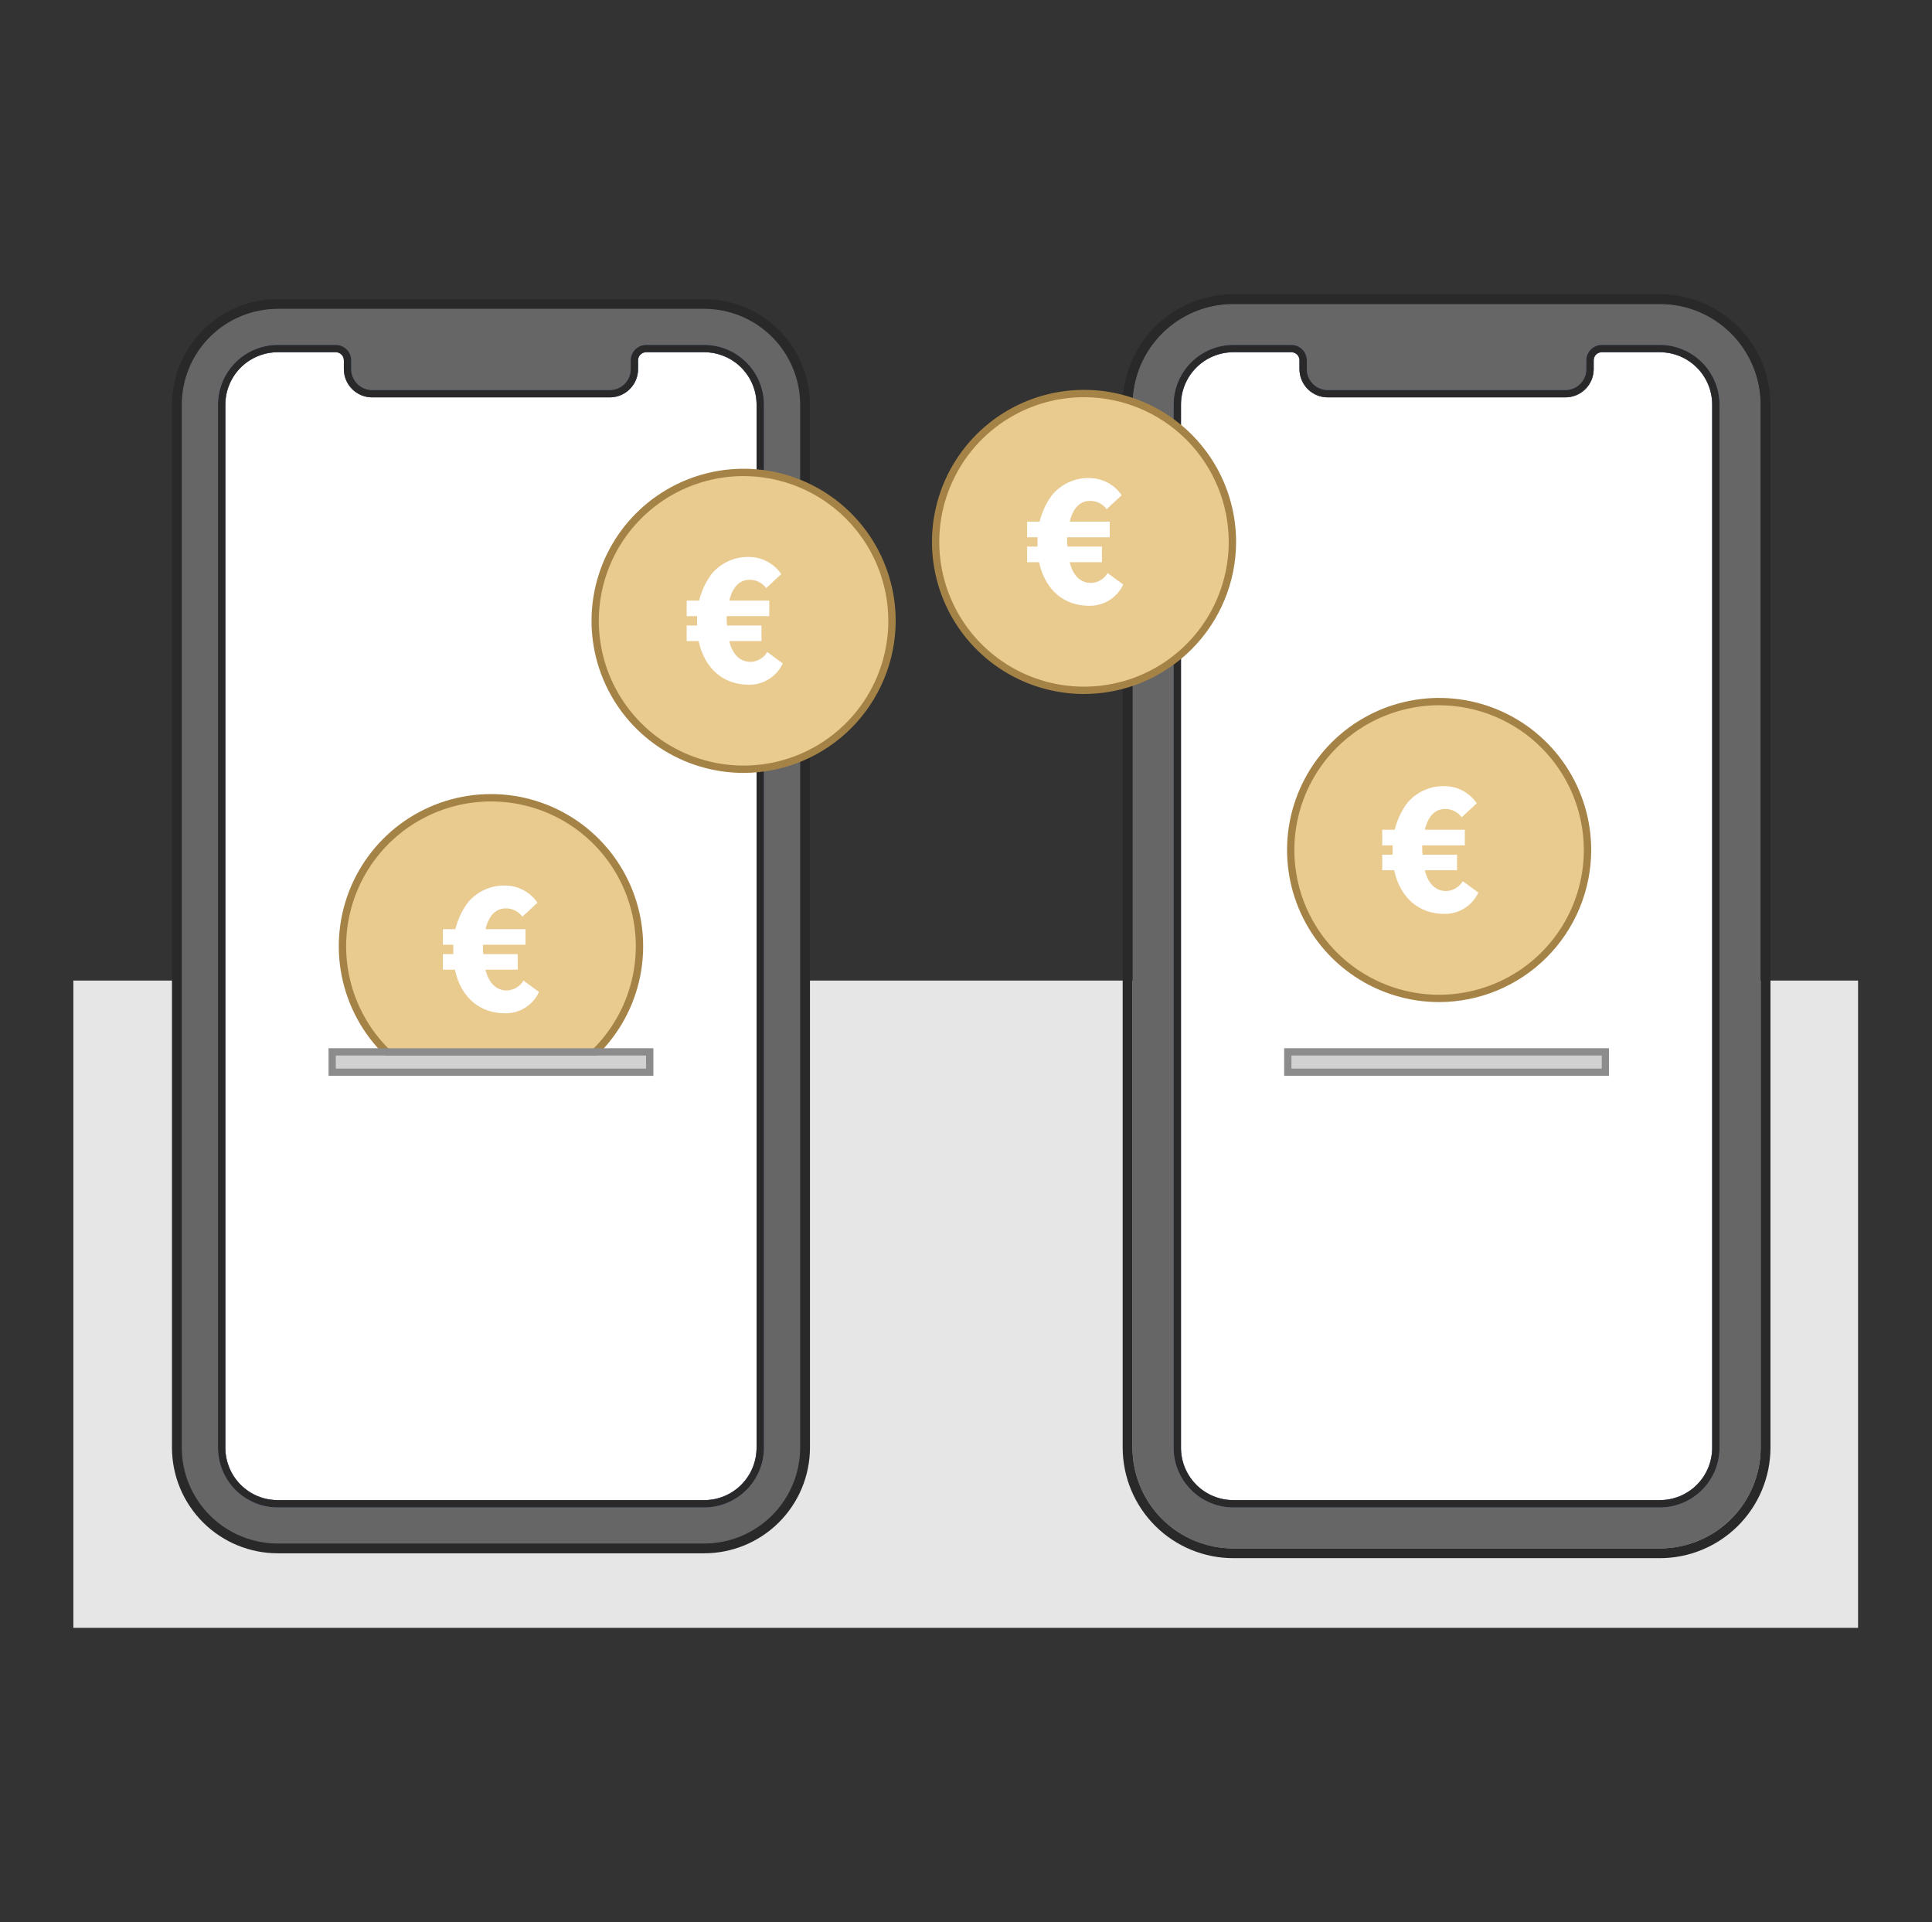 <svg width="193" height="192" viewBox="0 0 193 192" fill="none" xmlns="http://www.w3.org/2000/svg">
<rect x="0" y="0" width="193" height="192" fill="#333333" stroke="none"/>
<path d="M185.614 97.953H7.328V162.612H185.614V97.953Z" fill="#E6E6E6"/>
<path d="M165.817 30.363H123.199C117.638 30.363 113.131 34.87 113.131 40.431V144.609C113.131 150.17 117.638 154.678 123.199 154.678H165.817C171.377 154.678 175.885 150.17 175.885 144.609V40.431C175.885 34.87 171.377 30.363 165.817 30.363Z" fill="#666666"/>
<path d="M165.795 30.363C168.466 30.357 171.029 31.412 172.921 33.296C174.813 35.18 175.879 37.739 175.885 40.409V144.631C175.879 147.301 174.813 149.86 172.921 151.744C171.029 153.628 168.466 154.683 165.795 154.677H123.221C120.55 154.683 117.987 153.628 116.095 151.744C114.203 149.86 113.137 147.301 113.131 144.631V40.409C113.137 37.739 114.203 35.181 116.095 33.296C117.987 31.412 120.55 30.357 123.221 30.363H165.795M165.795 29.387H123.221C120.292 29.384 117.482 30.543 115.407 32.609C113.332 34.676 112.161 37.481 112.151 40.409V144.631C112.161 147.559 113.332 150.364 115.407 152.431C117.482 154.497 120.292 155.656 123.221 155.653H165.795C168.724 155.656 171.534 154.497 173.609 152.431C175.684 150.364 176.855 147.559 176.865 144.631V40.409C176.855 37.481 175.684 34.676 173.609 32.609C171.534 30.543 168.724 29.384 165.795 29.387L165.795 29.387Z" fill="#292929"/>
<path d="M171.042 40.409V144.631C171.039 146.02 170.485 147.35 169.501 148.33C168.517 149.31 167.184 149.858 165.795 149.855H123.22C121.832 149.858 120.499 149.31 119.515 148.33C118.531 147.35 117.977 146.02 117.974 144.631V40.409C117.975 39.722 118.112 39.041 118.376 38.407C118.641 37.772 119.028 37.196 119.515 36.711C120.002 36.225 120.58 35.841 121.216 35.579C121.852 35.318 122.533 35.184 123.22 35.185H129.007C129.22 35.185 129.425 35.269 129.577 35.42C129.728 35.571 129.813 35.775 129.814 35.989V36.88C129.815 37.25 129.888 37.617 130.031 37.958C130.173 38.3 130.381 38.611 130.644 38.872C130.906 39.133 131.217 39.34 131.56 39.481C131.902 39.622 132.269 39.694 132.639 39.693H156.377C156.747 39.694 157.114 39.622 157.456 39.481C157.798 39.34 158.11 39.133 158.372 38.872C158.634 38.61 158.843 38.3 158.985 37.958C159.127 37.617 159.201 37.25 159.202 36.88V35.989C159.202 35.883 159.223 35.778 159.264 35.681C159.304 35.583 159.364 35.494 159.439 35.42C159.514 35.345 159.603 35.286 159.701 35.246C159.799 35.205 159.903 35.185 160.009 35.185H165.795C166.483 35.184 167.164 35.318 167.8 35.579C168.435 35.841 169.013 36.225 169.501 36.711C169.988 37.196 170.375 37.772 170.639 38.407C170.904 39.041 171.04 39.722 171.042 40.409Z" fill="white"/>
<path d="M165.795 35.185C166.483 35.183 167.164 35.317 167.8 35.579C168.435 35.841 169.013 36.225 169.501 36.71C169.988 37.196 170.375 37.772 170.639 38.406C170.904 39.041 171.041 39.722 171.042 40.409V144.631C171.039 146.02 170.485 147.35 169.501 148.33C168.517 149.31 167.184 149.858 165.795 149.855H123.221C121.832 149.858 120.499 149.31 119.515 148.33C118.531 147.35 117.977 146.02 117.974 144.631V40.409C117.975 39.722 118.112 39.041 118.376 38.406C118.641 37.772 119.028 37.195 119.515 36.71C120.002 36.225 120.58 35.841 121.216 35.579C121.852 35.317 122.533 35.183 123.221 35.185H129.007C129.22 35.184 129.425 35.269 129.577 35.42C129.728 35.57 129.813 35.775 129.814 35.989V36.88C129.815 37.25 129.888 37.617 130.031 37.958C130.173 38.3 130.381 38.61 130.644 38.872C130.906 39.133 131.217 39.34 131.56 39.481C131.902 39.622 132.269 39.694 132.639 39.693H156.377C156.747 39.694 157.114 39.622 157.456 39.481C157.798 39.34 158.11 39.133 158.372 38.871C158.634 38.61 158.843 38.3 158.985 37.958C159.127 37.616 159.201 37.25 159.202 36.88V35.989C159.202 35.883 159.223 35.778 159.264 35.681C159.304 35.583 159.364 35.494 159.439 35.419C159.514 35.345 159.603 35.286 159.701 35.245C159.799 35.205 159.903 35.185 160.009 35.185H165.795M165.795 34.453H160.009C159.601 34.453 159.21 34.614 158.921 34.902C158.632 35.19 158.468 35.581 158.467 35.989V36.88C158.465 37.433 158.244 37.963 157.852 38.353C157.46 38.743 156.93 38.962 156.377 38.961H132.639C132.086 38.962 131.555 38.743 131.163 38.353C130.771 37.963 130.55 37.433 130.548 36.88V35.989C130.547 35.581 130.384 35.19 130.095 34.902C129.806 34.614 129.415 34.453 129.007 34.453H123.221C121.638 34.452 120.12 35.078 118.998 36.194C117.877 37.311 117.244 38.827 117.239 40.409V144.631C117.244 146.214 117.877 147.729 118.998 148.846C120.12 149.962 121.638 150.589 123.221 150.587H165.795C167.378 150.588 168.896 149.962 170.018 148.846C171.139 147.729 171.771 146.213 171.777 144.631V40.409C171.771 38.827 171.139 37.311 170.018 36.194C168.896 35.078 167.378 34.452 165.795 34.453L165.795 34.453Z" fill="#6E8CBB"/>
<path d="M165.795 35.185C166.483 35.183 167.164 35.317 167.8 35.579C168.435 35.841 169.013 36.225 169.501 36.71C169.988 37.196 170.375 37.772 170.639 38.406C170.904 39.041 171.041 39.722 171.042 40.409V144.631C171.039 146.02 170.485 147.35 169.501 148.33C168.517 149.31 167.184 149.858 165.795 149.855H123.221C121.832 149.858 120.499 149.31 119.515 148.33C118.531 147.35 117.977 146.02 117.974 144.631V40.409C117.975 39.722 118.112 39.041 118.376 38.406C118.641 37.772 119.028 37.195 119.515 36.71C120.002 36.225 120.58 35.841 121.216 35.579C121.852 35.317 122.533 35.183 123.221 35.185H129.007C129.22 35.184 129.425 35.269 129.577 35.42C129.728 35.57 129.813 35.775 129.814 35.989V36.88C129.815 37.25 129.888 37.617 130.031 37.958C130.173 38.3 130.381 38.61 130.644 38.872C130.906 39.133 131.217 39.34 131.56 39.481C131.902 39.622 132.269 39.694 132.639 39.693H156.377C156.747 39.694 157.114 39.622 157.456 39.481C157.798 39.34 158.11 39.133 158.372 38.871C158.634 38.61 158.843 38.3 158.985 37.958C159.127 37.616 159.201 37.25 159.202 36.88V35.989C159.202 35.883 159.223 35.778 159.264 35.681C159.304 35.583 159.364 35.494 159.439 35.419C159.514 35.345 159.603 35.286 159.701 35.245C159.799 35.205 159.903 35.185 160.009 35.185H165.795M165.795 34.453H160.009C159.601 34.453 159.21 34.614 158.921 34.902C158.632 35.19 158.468 35.581 158.467 35.989V36.88C158.465 37.433 158.244 37.963 157.852 38.353C157.46 38.743 156.93 38.962 156.377 38.961H132.639C132.086 38.962 131.555 38.743 131.163 38.353C130.771 37.963 130.55 37.433 130.548 36.88V35.989C130.547 35.581 130.384 35.19 130.095 34.902C129.806 34.614 129.415 34.453 129.007 34.453H123.221C121.638 34.452 120.12 35.078 118.998 36.194C117.877 37.311 117.244 38.827 117.239 40.409V144.631C117.244 146.214 117.877 147.729 118.998 148.846C120.12 149.962 121.638 150.589 123.221 150.587H165.795C167.378 150.588 168.896 149.962 170.018 148.846C171.139 147.729 171.771 146.213 171.777 144.631V40.409C171.771 38.827 171.139 37.311 170.018 36.194C168.896 35.078 167.378 34.452 165.795 34.453L165.795 34.453Z" fill="#292929"/>
<path d="M70.355 30.363H27.737C22.177 30.363 17.669 34.87 17.669 40.431V144.609C17.669 150.17 22.177 154.678 27.737 154.678H70.355C75.916 154.678 80.423 150.17 80.423 144.609V40.431C80.423 34.87 75.916 30.363 70.355 30.363Z" fill="#666666"/>
<path d="M70.333 155.165H27.759C24.96 155.168 22.274 154.06 20.291 152.086C18.307 150.111 17.188 147.43 17.179 144.631V40.41C17.188 37.611 18.307 34.93 20.291 32.955C22.274 30.98 24.96 29.872 27.759 29.875H70.333C73.132 29.872 75.818 30.98 77.801 32.955C79.785 34.93 80.904 37.611 80.913 40.41V144.631C80.904 147.43 79.785 150.111 77.801 152.086C75.818 154.06 73.132 155.168 70.333 155.165ZM27.759 30.85C25.219 30.848 22.782 31.853 20.982 33.645C19.182 35.437 18.167 37.87 18.159 40.41V144.631C18.167 147.17 19.182 149.603 20.982 151.395C22.782 153.187 25.219 154.192 27.759 154.19H70.333C72.873 154.192 75.31 153.187 77.11 151.395C78.91 149.603 79.925 147.17 79.934 144.631V40.41C79.925 37.87 78.91 35.437 77.11 33.645C75.31 31.853 72.873 30.848 70.333 30.85L27.759 30.85Z" fill="#292929"/>
<path d="M75.58 40.409V144.631C75.577 146.02 75.023 147.35 74.039 148.33C73.055 149.31 71.722 149.858 70.334 149.855H27.759C26.37 149.858 25.037 149.31 24.053 148.33C23.069 147.35 22.515 146.02 22.512 144.631V40.409C22.513 39.722 22.65 39.041 22.915 38.407C23.179 37.772 23.566 37.196 24.053 36.71C24.54 36.225 25.118 35.841 25.754 35.579C26.39 35.318 27.071 35.184 27.759 35.185H33.545C33.651 35.185 33.755 35.206 33.853 35.246C33.951 35.286 34.04 35.345 34.115 35.42C34.19 35.494 34.249 35.583 34.29 35.681C34.331 35.778 34.352 35.883 34.352 35.989V36.88C34.353 37.25 34.426 37.617 34.569 37.958C34.711 38.3 34.919 38.611 35.182 38.872C35.444 39.133 35.755 39.34 36.098 39.481C36.44 39.622 36.807 39.694 37.177 39.693H60.915C61.285 39.694 61.652 39.622 61.994 39.481C62.337 39.34 62.648 39.133 62.91 38.872C63.172 38.61 63.381 38.3 63.523 37.958C63.666 37.617 63.739 37.25 63.74 36.88V35.989C63.74 35.883 63.761 35.778 63.802 35.681C63.843 35.583 63.902 35.494 63.977 35.42C64.052 35.345 64.141 35.286 64.239 35.246C64.337 35.205 64.442 35.185 64.547 35.185H70.334C71.021 35.184 71.702 35.318 72.338 35.579C72.974 35.841 73.552 36.225 74.039 36.711C74.526 37.196 74.913 37.772 75.177 38.407C75.442 39.041 75.579 39.722 75.58 40.409Z" fill="white"/>
<path d="M70.334 35.185C71.021 35.183 71.702 35.317 72.338 35.579C72.974 35.841 73.552 36.225 74.039 36.71C74.526 37.196 74.913 37.772 75.177 38.406C75.442 39.041 75.579 39.722 75.58 40.409V144.631C75.577 146.02 75.023 147.35 74.039 148.33C73.055 149.31 71.722 149.858 70.334 149.855H27.759C26.37 149.858 25.037 149.31 24.053 148.33C23.069 147.35 22.515 146.02 22.512 144.631V40.409C22.513 39.722 22.65 39.041 22.915 38.406C23.179 37.772 23.566 37.195 24.053 36.71C24.54 36.225 25.118 35.841 25.754 35.579C26.39 35.317 27.071 35.183 27.759 35.185H33.545C33.651 35.185 33.755 35.205 33.853 35.246C33.951 35.286 34.04 35.345 34.115 35.42C34.19 35.494 34.249 35.583 34.29 35.681C34.331 35.778 34.352 35.883 34.352 35.989V36.88C34.353 37.25 34.426 37.617 34.569 37.958C34.711 38.3 34.919 38.61 35.182 38.872C35.444 39.133 35.755 39.34 36.098 39.481C36.44 39.622 36.807 39.694 37.177 39.693H60.915C61.285 39.694 61.652 39.622 61.994 39.481C62.337 39.34 62.648 39.133 62.91 38.871C63.172 38.61 63.381 38.3 63.523 37.958C63.665 37.616 63.739 37.25 63.74 36.88V35.989C63.74 35.883 63.761 35.778 63.802 35.681C63.843 35.583 63.902 35.494 63.977 35.419C64.052 35.345 64.141 35.286 64.239 35.245C64.337 35.205 64.442 35.185 64.547 35.185H70.334M70.334 34.453H64.547C64.139 34.453 63.748 34.614 63.459 34.902C63.17 35.19 63.007 35.581 63.005 35.989V36.88C63.003 37.433 62.782 37.963 62.391 38.353C61.999 38.743 61.468 38.962 60.915 38.961H37.177C36.624 38.962 36.093 38.743 35.702 38.353C35.31 37.963 35.089 37.433 35.087 36.88V35.989C35.085 35.581 34.922 35.19 34.633 34.902C34.344 34.614 33.953 34.453 33.545 34.453H27.759C26.176 34.452 24.658 35.078 23.536 36.194C22.415 37.311 21.782 38.827 21.777 40.409V144.631C21.782 146.214 22.415 147.729 23.536 148.846C24.658 149.962 26.176 150.588 27.759 150.587H70.334C71.916 150.588 73.434 149.962 74.556 148.846C75.677 147.729 76.31 146.213 76.315 144.631V40.409C76.31 38.827 75.677 37.311 74.556 36.194C73.434 35.078 71.916 34.452 70.334 34.453V34.453Z" fill="#6E8CBB"/>
<path d="M70.334 35.185C71.021 35.183 71.702 35.317 72.338 35.579C72.974 35.841 73.552 36.225 74.039 36.71C74.526 37.196 74.913 37.772 75.177 38.406C75.442 39.041 75.579 39.722 75.58 40.409V144.631C75.577 146.02 75.023 147.35 74.039 148.33C73.055 149.31 71.722 149.858 70.334 149.855H27.759C26.37 149.858 25.037 149.31 24.053 148.33C23.069 147.35 22.515 146.02 22.512 144.631V40.409C22.513 39.722 22.65 39.041 22.915 38.406C23.179 37.772 23.566 37.195 24.053 36.71C24.54 36.225 25.118 35.841 25.754 35.579C26.39 35.317 27.071 35.183 27.759 35.185H33.545C33.651 35.185 33.755 35.205 33.853 35.246C33.951 35.286 34.04 35.345 34.115 35.42C34.19 35.494 34.249 35.583 34.29 35.681C34.331 35.778 34.352 35.883 34.352 35.989V36.88C34.353 37.25 34.426 37.617 34.569 37.958C34.711 38.3 34.919 38.61 35.182 38.872C35.444 39.133 35.755 39.34 36.098 39.481C36.44 39.622 36.807 39.694 37.177 39.693H60.915C61.285 39.694 61.652 39.622 61.994 39.481C62.337 39.34 62.648 39.133 62.91 38.871C63.172 38.61 63.381 38.3 63.523 37.958C63.665 37.616 63.739 37.25 63.74 36.88V35.989C63.74 35.883 63.761 35.778 63.802 35.681C63.843 35.583 63.902 35.494 63.977 35.419C64.052 35.345 64.141 35.286 64.239 35.245C64.337 35.205 64.442 35.185 64.547 35.185H70.334M70.334 34.453H64.547C64.139 34.453 63.748 34.614 63.459 34.902C63.17 35.19 63.007 35.581 63.005 35.989V36.88C63.003 37.433 62.782 37.963 62.391 38.353C61.999 38.743 61.468 38.962 60.915 38.961H37.177C36.624 38.962 36.093 38.743 35.702 38.353C35.31 37.963 35.089 37.433 35.087 36.88V35.989C35.085 35.581 34.922 35.19 34.633 34.902C34.344 34.614 33.953 34.453 33.545 34.453H27.759C26.176 34.452 24.658 35.078 23.536 36.194C22.415 37.311 21.782 38.827 21.777 40.409V144.631C21.782 146.214 22.415 147.729 23.536 148.846C24.658 149.962 26.176 150.588 27.759 150.587H70.334C71.916 150.588 73.434 149.962 74.556 148.846C75.677 147.729 76.31 146.213 76.315 144.631V40.409C76.31 38.827 75.677 37.311 74.556 36.194C73.434 35.078 71.916 34.452 70.334 34.453V34.453Z" fill="#292929"/>
<path d="M74.272 76.843C71.34 76.841 68.475 75.97 66.038 74.34C63.601 72.709 61.702 70.393 60.581 67.684C59.46 64.975 59.168 61.994 59.741 59.119C60.314 56.243 61.727 53.603 63.801 51.53C65.875 49.458 68.516 48.046 71.392 47.475C74.268 46.904 77.248 47.198 79.957 48.32C82.665 49.443 84.98 51.343 86.609 53.781C88.238 56.219 89.107 59.085 89.107 62.017C89.101 65.949 87.536 69.718 84.755 72.497C81.974 75.277 78.204 76.84 74.272 76.843ZM74.272 48.482C71.595 48.482 68.978 49.276 66.753 50.764C64.527 52.251 62.792 54.365 61.768 56.838C60.744 59.312 60.476 62.033 60.999 64.658C61.521 67.284 62.81 69.695 64.703 71.588C66.596 73.481 69.008 74.77 71.634 75.292C74.259 75.814 76.981 75.546 79.454 74.522C81.927 73.497 84.041 71.762 85.528 69.536C87.015 67.311 87.809 64.694 87.809 62.017C87.804 58.428 86.376 54.988 83.839 52.45C81.301 49.913 77.861 48.486 74.272 48.482Z" fill="#6E8CBB"/>
<path d="M78.199 66.272C77.901 66.913 77.424 67.455 76.826 67.832C76.227 68.21 75.533 68.406 74.825 68.399C72.334 68.399 70.414 66.894 69.791 64.041H68.597V62.588L69.635 62.536V61.551H68.597V60.15L69.843 60.046V59.994C70.071 59.061 70.476 58.18 71.037 57.4C71.477 56.846 72.038 56.4 72.676 56.094C73.314 55.789 74.014 55.632 74.722 55.636C75.374 55.623 76.019 55.773 76.599 56.072C77.179 56.371 77.675 56.81 78.043 57.349L77.991 57.401L76.538 58.749C76.348 58.488 76.098 58.276 75.809 58.132C75.52 57.987 75.2 57.914 74.877 57.919C73.839 57.919 73.165 58.697 72.853 59.994H76.85V61.551H72.594V61.966C72.582 62.141 72.6 62.316 72.646 62.484H76.071V64.041H72.853C73.165 65.338 73.891 66.116 74.981 66.116C75.319 66.107 75.649 66.011 75.94 65.839C76.23 65.666 76.472 65.422 76.642 65.13L78.199 66.272Z" fill="#6E8CBB"/>
<path d="M108.278 68.96C105.347 68.957 102.482 68.086 100.045 66.456C97.609 64.826 95.711 62.51 94.591 59.8C93.47 57.092 93.178 54.111 93.751 51.236C94.325 48.361 95.737 45.721 97.811 43.649C99.885 41.577 102.526 40.166 105.401 39.595C108.277 39.023 111.257 39.318 113.965 40.44C116.673 41.562 118.988 43.462 120.616 45.899C122.245 48.337 123.114 51.202 123.115 54.134C123.109 58.066 121.544 61.836 118.763 64.615C115.981 67.395 112.211 68.957 108.278 68.96ZM108.278 40.601C105.602 40.602 102.985 41.397 100.76 42.884C98.535 44.372 96.801 46.486 95.777 48.959C94.754 51.432 94.486 54.154 95.009 56.779C95.532 59.404 96.821 61.815 98.715 63.707C100.608 65.599 103.019 66.888 105.644 67.409C108.27 67.931 110.991 67.663 113.464 66.638C115.936 65.613 118.05 63.879 119.536 61.653C121.023 59.427 121.817 56.811 121.816 54.134C121.812 50.545 120.384 47.105 117.846 44.568C115.308 42.031 111.867 40.604 108.278 40.601V40.601Z" fill="#6E8CBB"/>
<path d="M112.207 58.389C111.909 59.031 111.432 59.573 110.833 59.95C110.235 60.328 109.54 60.524 108.833 60.516C106.342 60.516 104.422 59.012 103.799 56.158H102.605V54.706L103.643 54.654V53.668H102.605V52.267L103.851 52.164V52.112C104.078 51.179 104.483 50.298 105.044 49.518C105.485 48.964 106.045 48.518 106.684 48.212C107.322 47.906 108.021 47.75 108.729 47.754C109.381 47.741 110.027 47.891 110.606 48.19C111.186 48.489 111.683 48.927 112.051 49.466L111.999 49.518L110.546 50.867C110.356 50.606 110.106 50.394 109.816 50.249C109.527 50.105 109.208 50.032 108.885 50.036C107.847 50.036 107.172 50.815 106.861 52.112H110.857V53.668H106.601V54.083C106.59 54.258 106.608 54.433 106.653 54.602H110.079V56.158H106.861C107.172 57.455 107.899 58.234 108.989 58.234C109.327 58.224 109.656 58.129 109.947 57.956C110.238 57.784 110.48 57.54 110.65 57.248L112.207 58.389Z" fill="#6E8CBB"/>
<path d="M58.782 105.723H39.31L39.124 105.557C36.893 103.55 35.323 100.913 34.621 97.996C33.92 95.078 34.12 92.016 35.194 89.214C36.269 86.412 38.168 84.001 40.641 82.301C43.114 80.601 46.045 79.691 49.046 79.691C52.047 79.691 54.978 80.601 57.451 82.301C59.924 84.001 61.823 86.412 62.898 89.214C63.973 92.016 64.172 95.078 63.471 97.996C62.769 100.913 61.199 103.55 58.968 105.557L58.782 105.723Z" fill="#E9CA8F"/>
<path d="M58.923 106.089H39.169L38.879 105.828C36.592 103.772 34.984 101.07 34.265 98.08C33.546 95.09 33.751 91.952 34.852 89.08C35.954 86.209 37.9 83.74 40.434 81.997C42.969 80.255 45.972 79.323 49.047 79.323C52.122 79.323 55.125 80.256 57.66 81.998C60.194 83.741 62.14 86.21 63.241 89.082C64.342 91.953 64.547 95.091 63.828 98.081C63.108 101.071 61.499 103.773 59.213 105.829L58.923 106.089ZM39.451 105.357H58.641L58.722 105.285C60.898 103.328 62.429 100.757 63.114 97.911C63.798 95.066 63.604 92.079 62.556 89.347C61.508 86.614 59.655 84.263 57.244 82.605C54.832 80.947 51.974 80.059 49.047 80.059C46.12 80.059 43.262 80.946 40.85 82.604C38.438 84.262 36.586 86.612 35.538 89.345C34.489 92.078 34.294 95.064 34.978 97.91C35.663 100.756 37.194 103.327 39.37 105.284L39.451 105.357Z" fill="#A58346"/>
<path d="M74.272 76.843C82.465 76.843 89.107 70.205 89.107 62.017C89.107 53.829 82.465 47.191 74.272 47.191C66.079 47.191 59.437 53.829 59.437 62.017C59.437 70.205 66.079 76.843 74.272 76.843Z" fill="#E9CA8F"/>
<path d="M74.272 77.209C71.268 77.207 68.332 76.314 65.835 74.643C63.338 72.972 61.393 70.599 60.245 67.823C59.096 65.047 58.797 61.993 59.385 59.047C59.972 56.1 61.42 53.395 63.545 51.271C65.67 49.148 68.377 47.702 71.323 47.117C74.27 46.531 77.324 46.833 80.099 47.983C82.874 49.133 85.246 51.08 86.915 53.578C88.584 56.076 89.475 59.013 89.475 62.017C89.469 66.046 87.865 69.909 85.014 72.757C82.164 75.605 78.301 77.206 74.272 77.209ZM74.272 47.557C71.412 47.559 68.617 48.408 66.24 49.998C63.864 51.588 62.011 53.847 60.918 56.489C59.825 59.131 59.54 62.039 60.099 64.843C60.657 67.647 62.035 70.223 64.058 72.245C66.08 74.266 68.657 75.643 71.462 76.2C74.266 76.757 77.174 76.47 79.815 75.376C82.457 74.281 84.715 72.428 86.303 70.05C87.892 67.672 88.74 64.877 88.74 62.017C88.734 58.182 87.208 54.506 84.496 51.795C81.784 49.084 78.107 47.56 74.272 47.557Z" fill="#A58346"/>
<path d="M143.755 99.736C140.823 99.734 137.957 98.863 135.52 97.233C133.083 95.603 131.184 93.287 130.063 90.578C128.942 87.869 128.65 84.888 129.223 82.013C129.795 79.137 131.208 76.496 133.282 74.424C135.356 72.351 137.997 70.94 140.873 70.368C143.749 69.797 146.729 70.091 149.438 71.213C152.147 72.336 154.462 74.236 156.09 76.674C157.719 79.112 158.588 81.978 158.588 84.91C158.583 88.841 157.018 92.61 154.237 95.39C151.456 98.169 147.686 99.732 143.755 99.736Z" fill="#E9CA8F"/>
<path d="M143.754 100.102C140.75 100.1 137.814 99.207 135.317 97.537C132.82 95.866 130.874 93.493 129.726 90.717C128.578 87.941 128.278 84.886 128.866 81.94C129.453 78.994 130.901 76.288 133.025 74.164C135.15 72.041 137.857 70.595 140.804 70.01C143.751 69.424 146.805 69.725 149.58 70.876C152.355 72.026 154.727 73.973 156.396 76.471C158.065 78.969 158.956 81.906 158.956 84.91C158.95 88.939 157.346 92.801 154.496 95.649C151.646 98.497 147.783 100.098 143.754 100.102ZM143.754 70.45C140.895 70.451 138.1 71.3 135.723 72.89C133.346 74.48 131.493 76.739 130.4 79.381C129.306 82.023 129.021 84.93 129.58 87.735C130.138 90.54 131.516 93.115 133.539 95.137C135.561 97.159 138.138 98.535 140.942 99.093C143.747 99.65 146.654 99.363 149.296 98.269C151.938 97.174 154.196 95.321 155.785 92.943C157.373 90.565 158.221 87.769 158.221 84.91C158.216 81.075 156.689 77.4 153.977 74.689C151.265 71.978 147.589 70.454 143.754 70.45Z" fill="#A58346"/>
<path d="M53.847 99.096C53.549 99.737 53.072 100.279 52.474 100.657C51.875 101.034 51.181 101.231 50.473 101.223C47.982 101.223 46.062 99.718 45.439 96.865H44.245V95.307H45.283V94.375H44.245V92.822L45.491 92.819C45.718 91.885 46.124 91.004 46.685 90.224C47.125 89.671 47.686 89.224 48.324 88.918C48.962 88.613 49.662 88.456 50.369 88.46C51.022 88.448 51.667 88.597 52.247 88.896C52.827 89.195 53.323 89.634 53.691 90.172L53.639 90.224L52.186 91.573C51.996 91.312 51.746 91.1 51.457 90.956C51.168 90.811 50.848 90.738 50.525 90.743C49.487 90.743 48.812 91.521 48.501 92.818H52.497V94.375H48.242V94.79C48.23 94.964 48.248 95.14 48.293 95.309H51.719V96.865H48.501C48.812 98.162 49.539 98.94 50.629 98.94C50.967 98.931 51.297 98.835 51.587 98.663C51.878 98.49 52.12 98.247 52.29 97.954L53.847 99.096Z" fill="white"/>
<path d="M78.199 66.272C77.901 66.913 77.424 67.455 76.826 67.832C76.227 68.21 75.533 68.406 74.825 68.399C72.334 68.399 70.414 66.894 69.791 64.041H68.597V62.483H69.635V61.551H68.597V59.997L69.843 59.994C70.071 59.061 70.476 58.18 71.037 57.4C71.477 56.846 72.038 56.4 72.676 56.094C73.314 55.789 74.014 55.632 74.721 55.636C75.374 55.623 76.019 55.773 76.599 56.072C77.179 56.371 77.675 56.81 78.043 57.348L77.991 57.4L76.538 58.749C76.348 58.488 76.098 58.276 75.809 58.131C75.52 57.987 75.2 57.914 74.877 57.919C73.839 57.919 73.164 58.697 72.853 59.994H76.849V61.551H72.594V61.966C72.582 62.14 72.6 62.315 72.645 62.484H76.071V64.041H72.853C73.164 65.338 73.891 66.116 74.981 66.116C75.319 66.106 75.649 66.011 75.939 65.839C76.23 65.666 76.472 65.422 76.642 65.13L78.199 66.272Z" fill="white"/>
<path d="M108.278 68.96C105.347 68.957 102.482 68.086 100.045 66.456C97.609 64.826 95.711 62.51 94.591 59.8C93.47 57.092 93.178 54.111 93.751 51.236C94.325 48.361 95.737 45.721 97.811 43.649C99.885 41.577 102.526 40.166 105.401 39.595C108.277 39.023 111.257 39.318 113.965 40.44C116.673 41.562 118.988 43.462 120.616 45.899C122.245 48.337 123.114 51.202 123.115 54.134C123.109 58.066 121.544 61.836 118.763 64.615C115.981 67.395 112.211 68.957 108.278 68.96Z" fill="#E9CA8F"/>
<path d="M108.278 69.326C105.274 69.323 102.339 68.43 99.843 66.759C97.346 65.088 95.401 62.715 94.254 59.939C93.106 57.163 92.807 54.109 93.394 51.164C93.982 48.218 95.43 45.513 97.554 43.389C99.679 41.266 102.386 39.821 105.332 39.236C108.278 38.651 111.332 38.952 114.107 40.102C116.882 41.252 119.253 43.199 120.922 45.696C122.591 48.194 123.482 51.13 123.482 54.134C123.476 58.163 121.872 62.026 119.022 64.874C116.171 67.722 112.307 69.323 108.278 69.326ZM108.278 39.676C105.419 39.678 102.624 40.528 100.248 42.118C97.871 43.708 96.02 45.967 94.927 48.609C93.834 51.252 93.549 54.158 94.109 56.962C94.668 59.767 96.046 62.342 98.068 64.363C100.091 66.384 102.667 67.76 105.472 68.317C108.276 68.874 111.183 68.587 113.825 67.492C116.466 66.397 118.724 64.544 120.312 62.166C121.9 59.788 122.747 56.993 122.747 54.134C122.742 50.299 121.215 46.623 118.503 43.913C115.79 41.202 112.113 39.679 108.278 39.676V39.676Z" fill="#A58346"/>
<path d="M64.536 105.445H33.556V106.736H64.536V105.445Z" fill="#D1D1D1"/>
<path d="M64.536 105.445V106.735H33.556V105.445H64.536ZM65.271 104.713H32.821V107.467H65.271V104.713Z" fill="#8C8C8C"/>
<path d="M159.998 105.445H129.018V106.736H159.998V105.445Z" fill="#D1D1D1"/>
<path d="M159.998 105.445V106.735H129.018V105.445H159.998ZM160.733 104.713H128.283V107.467H160.733V104.713Z" fill="#8C8C8C"/>
<path d="M112.207 58.389C111.909 59.031 111.432 59.573 110.833 59.95C110.235 60.327 109.54 60.524 108.833 60.516C106.342 60.516 104.422 59.011 103.799 56.158H102.605V54.6H103.643V53.668H102.605V52.115L103.851 52.112C104.078 51.178 104.484 50.297 105.045 49.518C105.485 48.964 106.046 48.517 106.684 48.212C107.322 47.906 108.021 47.749 108.729 47.754C109.381 47.741 110.027 47.891 110.606 48.19C111.186 48.489 111.683 48.927 112.051 49.466L111.999 49.518L110.546 50.867C110.356 50.605 110.106 50.393 109.816 50.249C109.527 50.104 109.208 50.031 108.885 50.036C107.847 50.036 107.172 50.815 106.861 52.112H110.857V53.668H106.601V54.083C106.59 54.258 106.608 54.433 106.653 54.602H110.079V56.158H106.861C107.172 57.455 107.899 58.233 108.989 58.233C109.327 58.224 109.656 58.129 109.947 57.956C110.238 57.784 110.479 57.54 110.65 57.248L112.207 58.389Z" fill="white"/>
<path d="M147.681 89.165C147.383 89.806 146.906 90.348 146.308 90.725C145.709 91.103 145.015 91.299 144.307 91.292C141.816 91.292 139.896 89.787 139.273 86.934H138.08V85.376H139.118V84.444H138.08V82.89L139.325 82.887C139.553 81.954 139.958 81.073 140.519 80.293C140.96 79.739 141.52 79.293 142.158 78.987C142.797 78.682 143.496 78.525 144.204 78.529C144.856 78.516 145.501 78.666 146.081 78.965C146.661 79.264 147.157 79.703 147.525 80.241L147.473 80.293L146.02 81.642C145.83 81.381 145.58 81.169 145.291 81.025C145.002 80.88 144.682 80.807 144.359 80.812C143.322 80.812 142.647 81.59 142.335 82.887H146.332V84.444H142.076V84.859C142.065 85.033 142.082 85.209 142.128 85.377H145.553V86.934H142.335C142.647 88.231 143.373 89.009 144.463 89.009C144.801 89 145.131 88.904 145.422 88.732C145.712 88.559 145.954 88.316 146.124 88.023L147.681 89.165Z" fill="white"/>
</svg>
